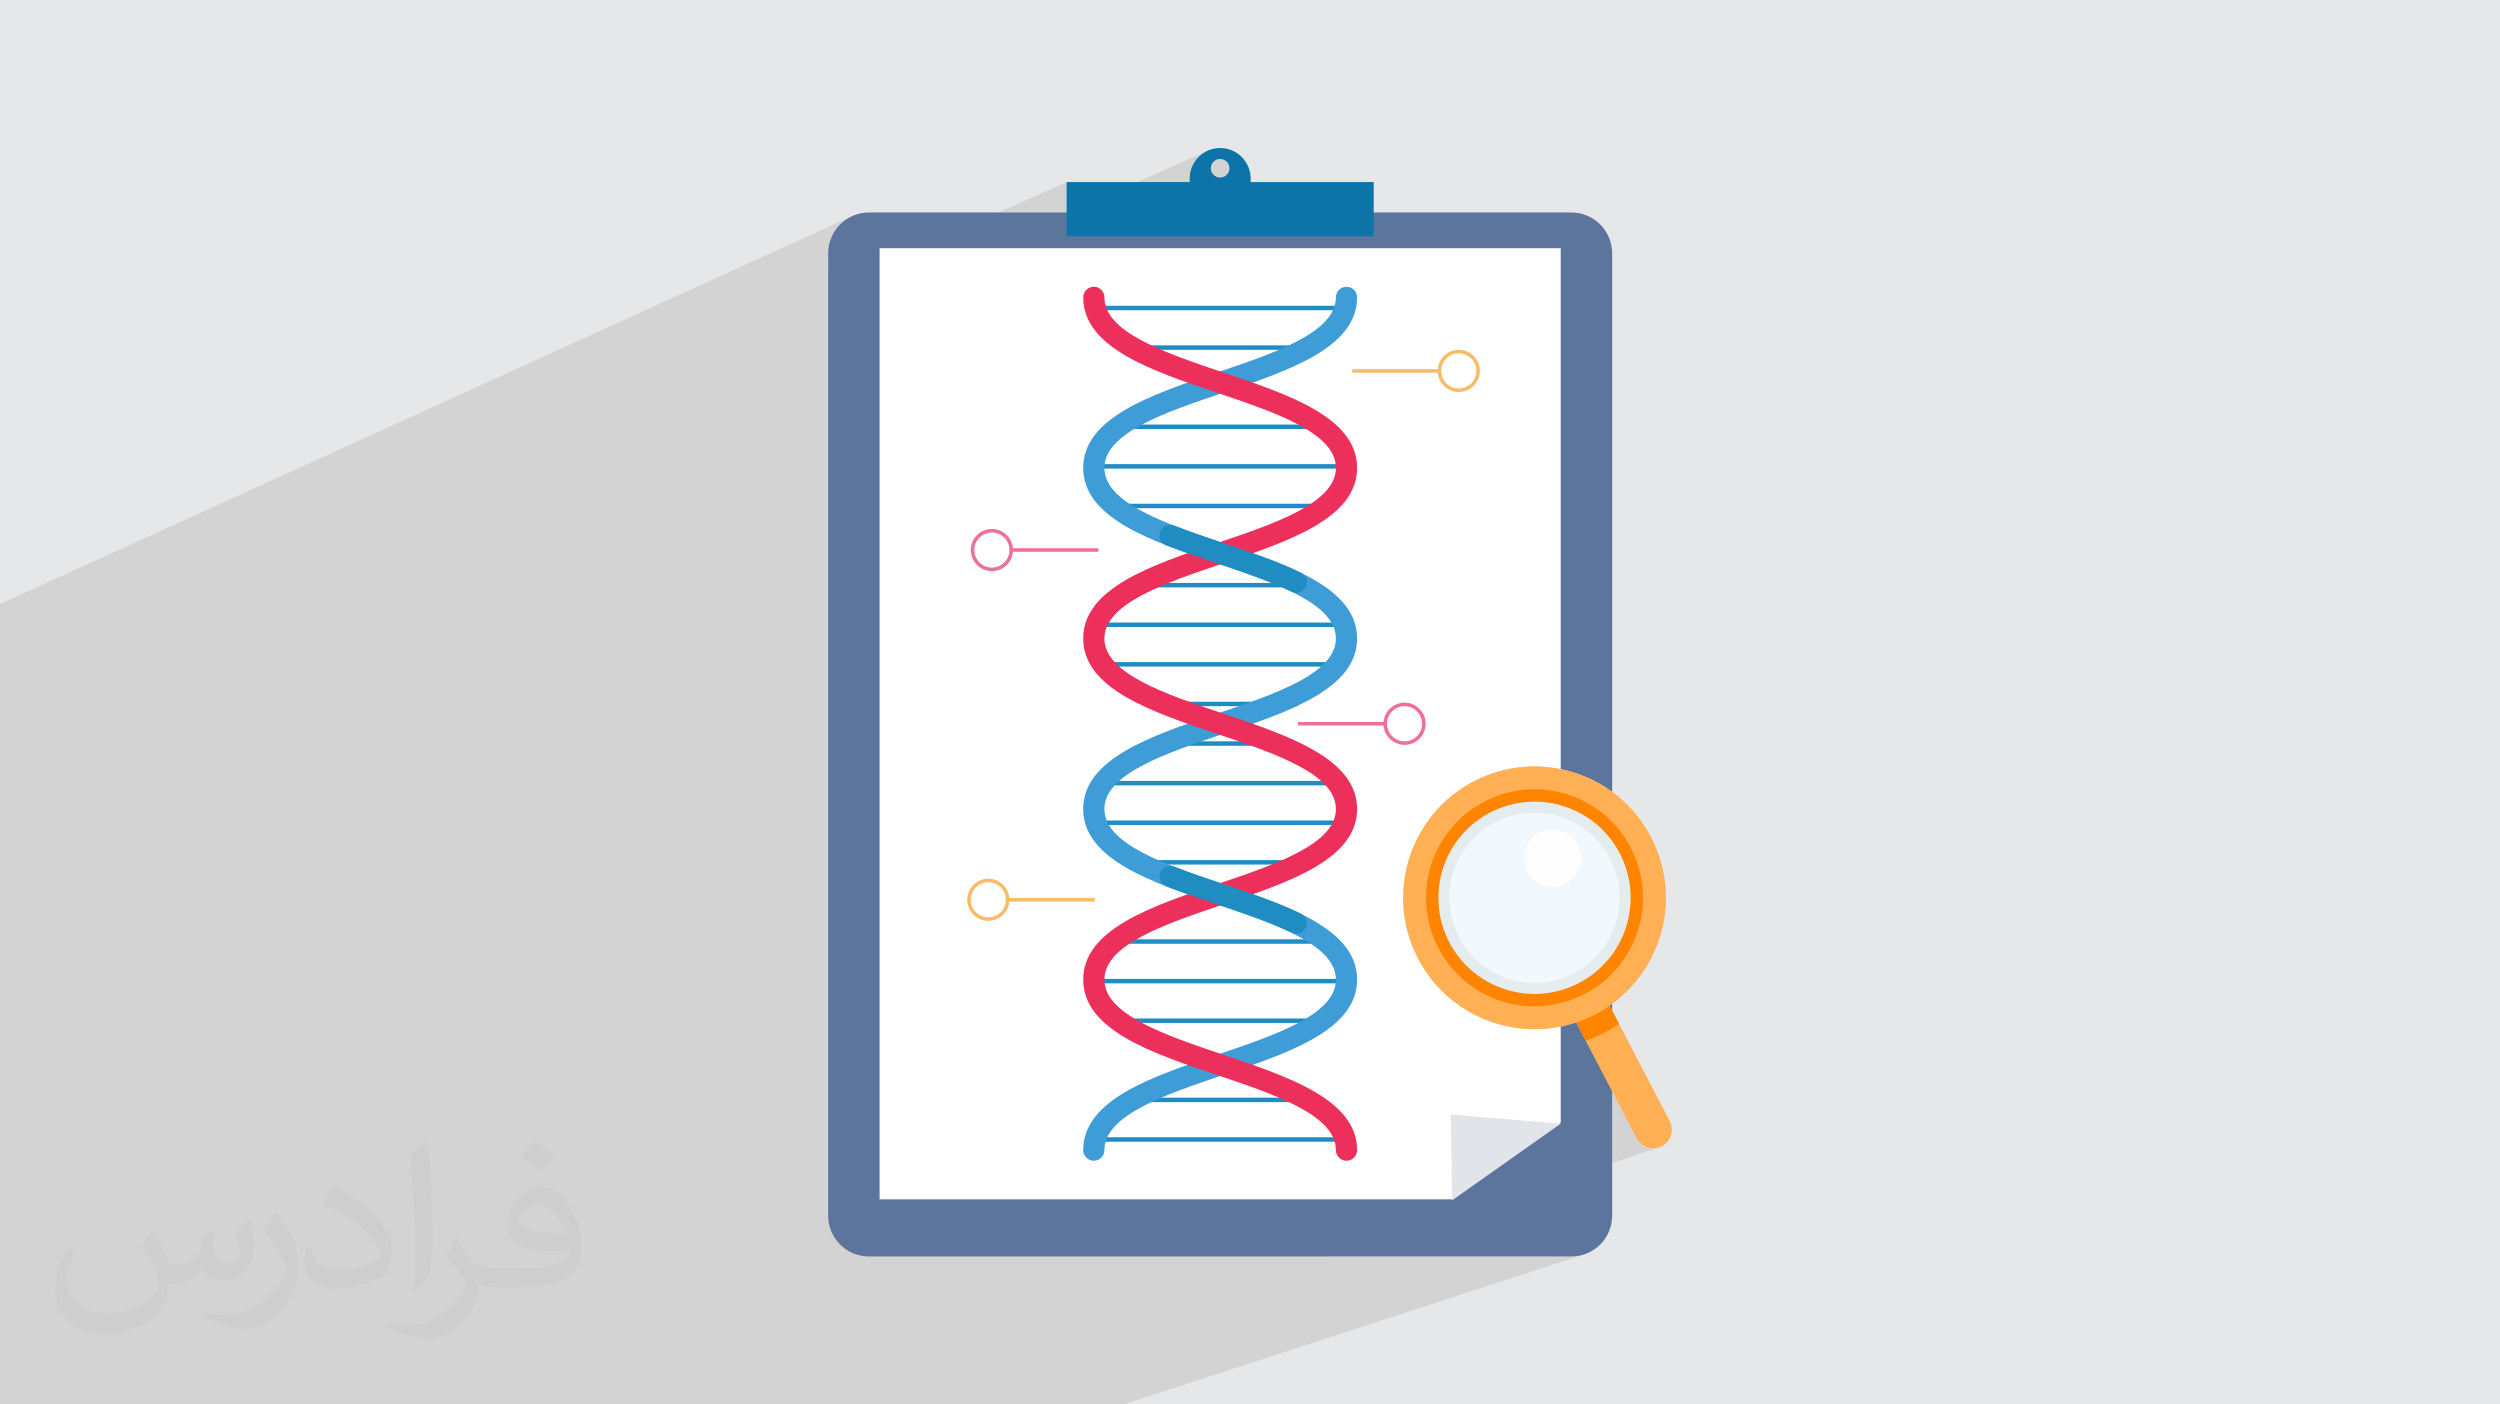 <?xml version="1.0" encoding="UTF-8"?>
<!DOCTYPE svg PUBLIC "-//W3C//DTD SVG 1.1//EN" "http://www.w3.org/Graphics/SVG/1.1/DTD/svg11.dtd">
<!-- Creator: CorelDRAW 2020 (64-Bit) -->
<svg xmlns="http://www.w3.org/2000/svg" xml:space="preserve" width="94.192mm" height="52.917mm" version="1.1" style="shape-rendering:geometricPrecision; text-rendering:geometricPrecision; image-rendering:optimizeQuality; fill-rule:evenodd; clip-rule:evenodd"
viewBox="0 0 9404.92 5283.66"
 xmlns:xlink="http://www.w3.org/1999/xlink"
 xmlns:xodm="http://www.corel.com/coreldraw/odm/2003">
 <defs>
  <style type="text/css">
   <![CDATA[
    .fil0 {fill:#E6E7E8}
    .fil17 {fill:#FEFEFE;fill-rule:nonzero}
    .fil14 {fill:#FBC98A;fill-rule:nonzero}
    .fil11 {fill:#F9BB69;fill-rule:nonzero}
    .fil10 {fill:#ED6F9A;fill-rule:nonzero}
    .fil16 {fill:#F2F9FE;fill-rule:nonzero}
    .fil15 {fill:#E4ECED;fill-rule:nonzero}
    .fil5 {fill:#E1E4E8;fill-rule:nonzero}
    .fil9 {fill:#0C74A8;fill-rule:nonzero}
    .fil6 {fill:#1F8CC2;fill-rule:nonzero}
    .fil7 {fill:#3E9CD6;fill-rule:nonzero}
    .fil3 {fill:#5C759C;fill-rule:nonzero}
    .fil8 {fill:#EC305B;fill-rule:nonzero}
    .fil13 {fill:#FF8500;fill-rule:nonzero}
    .fil12 {fill:#FFB054;fill-rule:nonzero}
    .fil4 {fill:white;fill-rule:nonzero}
    .fil2 {fill:#373435;fill-opacity:0.031}
    .fil1 {fill:#2B2A29;fill-opacity:0.102}
   ]]>
  </style>
 </defs>
 <g id="Layer_x0020_1">
  <polygon class="fil0" points="-0,0 9404.92,0 9404.92,5283.66 -0,5283.66 "/>
  <path class="fil1" d="M1429.65 5283.66l-50.84 0 -21.11 0 -28.88 0 -0.93 0 -1.13 0 -44.02 0 -169.96 0 -2.53 0 -3.29 0 -3.27 0 -19.95 0 -46.78 0 -43.15 0 -10.64 0 -87.91 0 -7.74 0 -228.23 0 -5.38 0 -28.37 0 -28.91 0 -10.74 0 -117.33 0 -90.54 0 -116.31 0 -32.25 0 -3.94 0 -5.12 0 -178.58 0 -28.11 0 -13.7 0 0 -25.95 0 -0.7 0 -20.78 0 -16.02 0 -14.97 0 -16.16 0 -17.19 0 -2.04 0 -37.8 0 -17.67 0 -3.03 0 -3.05 0 -3.29 0 -2.01 0 -11.04 0 -1.88 0 -0.64 0 -0.68 0 -44.5 0 -4.45 0 -6.7 0 -19.31 0 -2.96 0 -8.65 0 -60.53 0 -5.94 0 -11.38 0 -9.66 0 -38.5 0 -3.54 0 -1.35 0 -4.59 0 -3.3 0 -11.59 0 -23.08 0 -6.34 0 -5.62 0 -1 0 -4.73 0 -7.56 0 -30.99 0 -8.34 0 -23.92 0 -4.17 0 -10.18 0 -2.65 0 -7.19 0 -26.93 0 -3.92 0 -4.04 0 -6.98 0 -5.32 0 -5.8 0 -46.81 0 -1.96 0 -11.6 0 -46.32 0 -4.39 0 -1.26 0 -4.25 0 -5.06 0 -0.5 0 -3.15 0 -40.38 0 -13.44 0 -1.43 0 -5.43 0 -11.79 0 -88.21 0 -11.73 0 -10.97 0 -3.91 0 -171.78 0 -0.52 0 -9.73 0 -10.37 0 -14.98 0 -27.59 0 -71.91 0 -18.29 0 -14.98 0 -20.39 0 -8.37 0 -8.4 0 -0.68 0 -31.9 0 -3.1 0 -11.82 0 -10.59 0 -0.4 0 -17.58 0 -61.04 0 -17.82 0 -28.57 0 -10.55 0 -5.71 0 -32.36 0 -5.55 0 -6.8 0 -32.21 0 -5.81 0 -0.04 0 -3.26 0 -3.82 0 -33.38 0 -1.23 0 -2.32 0 -2.82 0 -4.98 0 -0.6 0 -6.56 0 -21.38 0 -4.71 0 -12.4 0 -3.81 0 -29.77 0 -4.97 0 -12.96 0 -12.92 0 -11.57 0 -22.96 0 -14.96 0 -8.51 0 -42.56 0 -11.54 0 -7.71 0 -1.75 0 -2.16 0 -23.58 0 -2.48 0 -12.47 0 -13.95 0 -24.04 0 -10.73 0 -58.29 0 -22.95 0 -89.79 0 -14.9 0 -19.11 0 -149.6 0 -14.97 0 -50.16 0 -23.28 0 -172.65 0 -20.03 0 -12.67 0 -1.15 0 -10.64 0 -19.98 0 -2.91 0 -42.9 0 -14.79 0 -91.18 0 -61.05 0 -62.37 0 -90.35 3209.18 -1460.58 -13.4 6.45 -12.65 7.68 -11.8 8.83 -10.89 9.9 -9.9 10.89 -8.83 11.8 -7.68 12.64 -6.46 13.41 -5.15 14.09 -3.78 14.7 -2.33 15.23 -0.79 15.68 0 68.1 193.46 -87.18 149.29 0 554.24 -248.75 0 101.99 0 16.53 533 -237.55 -10.02 4.83 -9.46 5.74 -8.84 6.6 -8.14 7.41 -7.41 8.14 -6.6 8.83 -5.74 9.46 -4.83 10.03 -3.85 10.53 -1.73 6.68 97.64 -43.39 6.56 -2.04 7.05 -0.71 7.05 0.71 6.57 2.04 5.95 3.22 5.18 4.27 4.27 5.17 3.23 5.93 2.05 6.56 0.71 7.05 -0.71 7.05 -2.05 6.56 -3.23 5.94 -4.27 5.18 -5.18 4.27 -5.95 3.23 -505.68 223.73 1069.73 0 -104.02 44.76 807.59 0 0 2096.02 12.74 3.78 16.38 5.73 16.09 6.51 15.78 7.28 15.43 8.04 15.05 8.78 14.65 9.53 14.21 10.24 13.74 10.97 13.23 11.67 12.71 12.37 12.15 13.06 11.55 13.75 10.93 14.41 10.28 15.07 9.61 15.72 8.89 16.36 8.05 16.78 7.12 16.98 6.18 17.15 5.27 17.3 4.37 17.41 3.46 17.5 2.59 17.54 1.71 17.56 0.85 17.56 -0.02 17.51 -0.86 17.44 -1.7 17.34 -2.52 17.21 -3.34 17.04 -4.14 16.85 -4.95 16.63 -5.73 16.38 -6.51 16.1 -7.27 15.78 -8.04 15.43 -8.79 15.05 -9.52 14.65 -10.25 14.21 -10.96 13.74 -11.67 13.24 -12.37 12.7 -13.06 12.15 -13.75 11.56 -5.86 4.44 98.06 188.07 -6.97 4.59 -7.05 4.51 -7.14 4.42 -7.21 4.34 -7.31 4.25 -7.39 4.15 -7.48 4.05 -7.57 3.95 -8.32 4.15 -8.36 4 -8.39 3.84 -8.42 3.68 -8.45 3.55 -8.49 3.4 -8.51 3.28 -8.54 3.15 190.86 366.04 7.73 11.96 9.66 9.89 11.21 7.68 12.39 5.36 13.18 2.92 13.59 0.34 13.62 -2.37 -1227.76 409.34 901.42 0 15.68 -0.79 15.23 -2.33 14.7 -3.77 -1731.16 563.76 -23.39 0 -862.71 0 -170.17 0 -4.42 0 -5.29 0 -407.42 0 -10.54 0 -350.52 0 -5.9 0 -105.43 0 -39.82 0 -44.88 0 -186.36 0 -14.93 0 -36.77 0 -160.94 0 -119.42 0 -3.59 0 -109.79 0 -57.15 0 -6.12 0 -61.91 0 -8.75 0zm4821.43 -971.38l0 0z"/>
  <path class="fil2" d="M578.49 4627.69c17.95,27.21 29.6,53.36 40.96,82.43 8.45,16.91 12.93,48.09 52.57,48.09 11.61,0 28.28,-3.42 43.06,-11.61 16.63,-8.73 29.32,-21.94 35.94,-42l15.85 -53.36 38.57 -19.02 2.64 2.64c-5.27,20.09 -6.59,39.36 -6.59,54.43 0,44.63 38.57,61.56 69.22,61.56 17.95,0 34.09,-8.73 34.09,-25.11 0,-21.13 -8.98,-57.06 -20.62,-89.29 17.95,-17.95 35.94,-35.94 56.53,-50.47l3.17 1.6c8.98,38.04 14,75.56 14,100.66 0,24.57 -10.83,51.79 -19.81,69.49 -18.49,34.87 -51.25,62.62 -90.87,62.62 -30.1,0 -63.65,-15.07 -86.66,-43.06l-1.32 0c-21.66,26.96 -55.22,51.25 -108.86,51.25l-16.63 0c-2.64,35.41 -10.29,60.49 -21.94,82.95 -31.95,62.34 -126.81,106.47 -216.1,106.47 -124.17,0 -186.51,-71.59 -186.51,-166.96 0,-58.91 19.27,-113.6 48.88,-152.42l24.29 10.04c-18.49,35.41 -30.91,68.68 -30.91,101.45 0,89.29 72.66,131.83 156.4,131.83 77.68,0 173.83,-49.41 191.28,-106.72 -6.59,-62.62 -30.1,-91.93 -66.04,-148.99 10.83,-19.02 24.83,-38.04 42.28,-58.38l3.17 0 0 0 0 0 -0.02 -0.09zm1432.13 -336.04c26.15,16.39 51.79,35.66 76.87,57.85 -14,19.81 -31.45,37.79 -53.11,53.64 -25.11,-20.34 -50.19,-37.79 -75.84,-56.27 17.42,-19.55 34.62,-38.29 52.04,-55.22l0 0 0 0 0 0 0 0 0 0 0.03 0zm13.47 244.11c-42.28,0 -76.87,27.75 -76.87,48.34 0,44.13 84.53,57.85 185.72,57.31 -12.68,-51.79 -57.06,-105.68 -108.86,-105.68l0.01 0.03zm-94.86 236.19c54.96,0 103.04,-1.6 139.74,-10.83 40.96,-10.29 75.56,-30.91 75.56,-45.17 0,-3.7 0,-8.19 -1.32,-11.89 -22.98,2.11 -49.41,2.11 -72.38,2.11 -74.49,0 -131.55,-16.91 -154.02,-58.66 -5.55,-11.61 -9.51,-24.57 -9.51,-39.36 0,-40.43 17.42,-79.79 48.09,-107 25.61,-22.45 53.89,-36.44 82.67,-36.44 52.04,0 93.51,41.75 122.57,107.54 15.85,35.94 26.68,77.4 26.68,129.72 0,34.87 -9.51,64.19 -31.17,85.85 -40.43,39.11 -114.92,53.89 -229.04,53.89l-51.79 0 0 0 -13.47 0c-28.28,0 -48.62,-5.02 -64.72,-17.42l-2.64 0c0.79,6.59 1.32,12.93 1.32,19.02 0,25.61 -8.45,58.38 -25.61,84.53 -50.72,75.3 -105.68,108.04 -153.24,108.04 -48.09,0 -107,-18.49 -160.11,-42.54l9.51 -18.49c17.17,7.13 40.96,11.89 73.7,11.89 85.85,0 198.66,-82.43 212.66,-163 -3.17,-6.59 -8.98,-15.32 -17.17,-24.57 -25.11,-29.85 -40.96,-54.68 -55.75,-80.83 12.68,-25.11 24.29,-45.17 35.13,-63.4l4.49 -0.53c36.72,74.77 69.99,117.55 144.23,117.55l11.61 0 0 0 53.89 0 0 0 0 0 0 0 0 0 0 0 0.09 0.01zm-371.98 79c6.34,-34.34 6.87,-72.91 6.87,-108.86l0 -53.36c0,-99.6 -12.68,-244.36 -22.98,-338.68 17.95,-19.27 43.06,-42 62.87,-57.31l5.81 1.6c13.47,118.62 16.63,256 16.63,383.06 0,33.3 -1.32,65.79 -4.49,89.55 -1.85,30.1 -19.27,52.83 -56.53,87.7l-8.19 -3.7zm-382.8 -157.19c1.85,46.77 24.83,83.49 105.15,83.49 49.93,0 92.19,-12.93 138.96,-35.13 8.45,-3.7 12.93,-8.73 12.93,-12.93 0,-29.32 -22.45,-68.15 -60.23,-103.55 -36.72,-33.3 -85.34,-62.62 -130.76,-82.18 -15.6,-6.59 -20.62,-13.47 -20.62,-20.09 0,-13.47 17.95,-41.75 32.77,-62.09l5.02 -0.53c52.04,27.21 110.17,67.64 153.24,112.53 39.11,41.47 63.4,83.49 63.4,129.19 0,33.81 -10.29,65.51 -26.96,95.11 -57.06,28.79 -117.83,50.72 -178.06,50.72 -73.17,0 -123.1,-34.34 -123.1,-114.92 0,-8.73 0,-22.19 3.17,-39.64l25.11 0 0 0 0 0 0 0 0 0 0 0 -0.02 0zm-132.37 -132.9l45.45 73.45c16.63,27.21 32.23,56.81 32.23,103.55l0 59.7c0,48.34 -30.91,100.13 -80.83,151.38 -39.11,34.62 -73.7,49.41 -105.68,49.41 -47.55,0 -101.98,-14.79 -164.85,-41.75l7.13 -18.49c19.81,5.27 42.79,9.77 71.06,9.77 90.36,-0.53 182.8,-66.57 225.08,-147.15 5.02,-9.26 6.87,-17.95 6.87,-24.04 0,-9.26 -5.02,-19.55 -8.98,-28.79 -22.98,-43.31 -48.62,-82.95 -76.87,-119.68 14.79,-23.25 29.6,-45.7 45.7,-67.9l3.7 0.53 0 0 0 0 0 0 0 0 0 0 -0.02 0.01z"/>
  <g id="_2638701728304">
   <path class="fil3" d="M3268.86 4726.79l2642.59 0c84.69,0 153.36,-68.65 153.36,-153.34l0 -3620.71c0,-84.7 -68.67,-153.34 -153.36,-153.34l-2642.59 0c-84.67,0 -153.34,68.64 -153.34,153.34l0 3620.71c0,84.69 68.67,153.34 153.34,153.34z"/>
   <polygon class="fil4" points="5464.05,4511.72 3308.98,4511.72 3308.98,933.67 5871.38,933.67 5871.38,4223.27 "/>
   <polygon class="fil5" points="5871.38,4227.14 5457.82,4193.15 5462.8,4515.59 "/>
   <polygon class="fil6" points="4131.43,4295.13 5069.23,4295.13 5069.23,4278.35 4131.43,4278.35 "/>
   <polygon class="fil6" points="4237.71,4146.16 4936.36,4146.16 4936.36,4129.4 4237.71,4129.4 "/>
   <polygon class="fil6" points="4211.13,3848.23 5016.04,3848.23 5016.04,3831.46 4211.13,3831.46 "/>
   <polygon class="fil6" points="4131.43,3699.31 5069.23,3699.31 5069.23,3682.51 4131.43,3682.51 "/>
   <polygon class="fil6" points="4184.55,3550.35 4989.49,3550.35 4989.49,3533.57 4184.55,3533.57 "/>
   <polygon class="fil6" points="4264.29,3252.42 4936.35,3252.42 4936.35,3235.65 4264.29,3235.65 "/>
   <polygon class="fil6" points="4131.43,3103.47 5069.23,3103.47 5069.23,3086.7 4131.43,3086.7 "/>
   <polygon class="fil6" points="4131.43,2954.53 5069.23,2954.53 5069.23,2937.73 4131.43,2937.73 "/>
   <polygon class="fil6" points="4344,2805.55 4830.03,2805.55 4830.03,2788.78 4344,2788.78 "/>
   <polygon class="fil6" points="4344,2656.6 4883.17,2656.6 4883.17,2639.8 4344,2639.8 "/>
   <polygon class="fil6" points="4131.43,2507.65 5069.23,2507.65 5069.23,2490.86 4131.43,2490.86 "/>
   <polygon class="fil6" points="4131.43,2358.71 5069.23,2358.71 5069.23,2341.9 4131.43,2341.9 "/>
   <polygon class="fil6" points="4264.29,2209.73 4936.35,2209.73 4936.35,2192.94 4264.29,2192.94 "/>
   <polygon class="fil6" points="4184.55,1911.84 4989.49,1911.84 4989.49,1895.04 4184.55,1895.04 "/>
   <polygon class="fil6" points="4131.43,1762.86 5069.23,1762.86 5069.23,1746.09 4131.43,1746.09 "/>
   <polygon class="fil6" points="4184.55,1613.92 5016.04,1613.92 5016.04,1597.12 4184.55,1597.12 "/>
   <polygon class="fil6" points="4264.29,1316 4883.17,1316 4883.17,1299.22 4264.29,1299.22 "/>
   <polygon class="fil6" points="4131.43,1167.04 5069.23,1167.04 5069.23,1150.25 4131.43,1150.25 "/>
   <path class="fil7" d="M4114.86 4366.65c-22.02,0 -39.86,-17.85 -39.86,-39.89 0,-188.97 255.42,-275.21 502.42,-358.55 220.37,-74.32 448.18,-151.23 448.18,-283 0,-131.79 -227.85,-208.7 -448.18,-283.1 -247,-83.38 -502.42,-169.59 -502.42,-358.63 0,-189.01 255.42,-275.19 502.42,-358.53 220.34,-74.38 448.18,-151.26 448.18,-283 0,-131.82 -227.85,-208.73 -448.18,-283.1 -247,-83.36 -502.42,-169.57 -502.42,-358.63 0,-189.01 255.42,-275.2 502.42,-358.59 220.34,-74.37 448.18,-151.23 448.18,-283.02 0,-22.04 17.86,-39.86 39.87,-39.86 21.99,0 39.86,17.82 39.86,39.86 0,189 -255.42,275.21 -502.44,358.58 -220.32,74.38 -448.17,151.26 -448.17,283.03 0,131.81 227.86,208.73 448.17,283.1 247.02,83.35 502.44,169.56 502.44,358.63 0,188.98 -255.42,275.17 -502.44,358.53 -220.34,74.37 -448.17,151.23 -448.17,283 0,131.82 227.86,208.73 448.17,283.1 247.02,83.38 502.44,169.59 502.44,358.63 0,189.01 -255.42,275.22 -502.41,358.53 -220.35,74.35 -448.2,151.24 -448.2,283.02 0,22.04 -17.85,39.89 -39.86,39.89z"/>
   <path class="fil8" d="M5065.47 4366.65c-22.01,0 -39.87,-17.85 -39.87,-39.89 0,-131.78 -227.85,-208.67 -448.21,-283.02 -246.97,-83.3 -502.39,-169.51 -502.39,-358.53 0,-189.03 255.42,-275.24 502.42,-358.63 220.34,-74.37 448.18,-151.28 448.18,-283.1 0,-131.77 -227.82,-208.63 -448.18,-283 -247,-83.35 -502.42,-169.54 -502.42,-358.53 0,-189.04 255.39,-275.27 502.37,-358.63 220.39,-74.37 448.23,-151.26 448.23,-283.1 0,-131.77 -227.85,-208.65 -448.18,-283.03 -247,-83.36 -502.42,-169.57 -502.42,-358.58 0,-22.04 17.84,-39.86 39.86,-39.86 22.01,0 39.86,17.82 39.86,39.86 0,131.79 227.86,208.65 448.17,283.02 247.02,83.38 502.44,169.57 502.44,358.59 0,189.08 -255.42,275.26 -502.44,358.63 -220.34,74.4 -448.17,151.28 -448.17,283.1 0,131.74 227.86,208.62 448.17,283 247.02,83.33 502.44,169.51 502.44,358.53 0,189.03 -255.42,275.24 -502.44,358.63 -220.32,74.4 -448.17,151.31 -448.17,283.1 0,131.77 227.84,208.68 448.17,283 247.02,83.33 502.44,169.57 502.44,358.55 0,22.04 -17.87,39.89 -39.86,39.89z"/>
   <path class="fil6" d="M4876.29 2230.07c-5.88,0 -11.84,-1.31 -17.46,-4.05 -80.72,-39.43 -182.72,-73.86 -281.4,-107.17 -63.61,-21.47 -129.38,-43.66 -189.81,-67.29 -20.52,-8.01 -30.63,-31.12 -22.65,-51.64 8.01,-20.49 31.15,-30.64 51.64,-22.6 58.68,22.93 123.55,44.83 186.29,66 101.08,34.1 205.57,69.38 290.91,111.07 19.78,9.63 27.97,33.53 18.31,53.28 -6.88,14.16 -21.09,22.4 -35.83,22.4z"/>
   <path class="fil6" d="M4876.29 3512.66c-5.88,0 -11.84,-1.31 -17.46,-4.05 -80.72,-39.42 -182.72,-73.86 -281.4,-107.16 -63.61,-21.48 -129.38,-43.69 -189.81,-67.29 -20.52,-8.02 -30.63,-31.13 -22.65,-51.65 8.01,-20.49 31.15,-30.66 51.64,-22.6 58.68,22.92 123.55,44.81 186.29,66 101.08,34.1 205.57,69.38 290.91,111.07 19.78,9.63 27.97,33.51 18.31,53.31 -6.88,14.15 -21.09,22.37 -35.83,22.37z"/>
   <path class="fil9" d="M4590.15 667.92c-19.31,0 -34.96,-15.67 -34.96,-34.98 0,-19.31 15.65,-34.95 34.96,-34.95 19.32,0 35.01,15.64 35.01,34.95 0,19.31 -15.69,34.98 -35.01,34.98zm577.67 118.98l0 -101.99 -462.95 0 0 -13.35c0,-63.35 -51.36,-114.69 -114.72,-114.69 -63.32,0 -114.69,51.33 -114.69,114.69l0 13.35 -462.95 0 0 101.99 0 102.01 1155.3 0 0 -102.01z"/>
   <polygon class="fil10" points="4883.18,2729.33 5216.78,2729.33 5216.78,2716.05 4883.18,2716.05 "/>
   <path class="fil10" d="M5283.92 2656.6c-36.44,0 -66.11,29.64 -66.11,66.08 0,36.46 29.67,66.1 66.11,66.1 36.41,0 66.05,-29.64 66.05,-66.1 0,-36.44 -29.64,-66.08 -66.05,-66.08zm0 145.49c-43.78,0 -79.41,-35.66 -79.41,-79.41 0,-43.75 35.63,-79.35 79.41,-79.35 43.72,0 79.35,35.6 79.35,79.35 0,43.75 -35.63,79.41 -79.35,79.41z"/>
   <polygon class="fil11" points="5087.23,1402.03 5420.79,1402.03 5420.79,1388.73 5087.23,1388.73 "/>
   <path class="fil11" d="M5487.92 1329.3c-36.44,0 -66.08,29.64 -66.08,66.08 0,36.44 29.64,66.1 66.08,66.1 36.44,0 66.08,-29.66 66.08,-66.1 0,-36.44 -29.64,-66.08 -66.08,-66.08zm0 145.46c-43.75,0 -79.38,-35.63 -79.38,-79.38 0,-43.76 35.63,-79.38 79.38,-79.38 43.76,0 79.38,35.62 79.38,79.38 0,43.75 -35.62,79.38 -79.38,79.38z"/>
   <polygon class="fil11" points="3785.25,3391.56 4118.84,3391.56 4118.84,3378.26 3785.25,3378.26 "/>
   <path class="fil11" d="M3718.12 3318.83c-36.44,0 -66.11,29.64 -66.11,66.08 0,36.44 29.67,66.08 66.11,66.08 36.43,0 66.07,-29.64 66.07,-66.08 0,-36.44 -29.64,-66.08 -66.07,-66.08zm0 145.46c-43.79,0 -79.41,-35.63 -79.41,-79.38 0,-43.76 35.62,-79.38 79.41,-79.38 43.75,0 79.35,35.62 79.35,79.38 0,43.75 -35.6,79.38 -79.35,79.38z"/>
   <polygon class="fil10" points="3798.55,2075.81 4132.12,2075.81 4132.12,2062.53 3798.55,2062.53 "/>
   <path class="fil10" d="M3731.42 2003.08c-36.44,0 -66.1,29.67 -66.1,66.1 0,36.44 29.66,66.08 66.1,66.08 36.43,0 66.05,-29.64 66.05,-66.08 0,-36.43 -29.62,-66.1 -66.05,-66.1zm0 145.46c-43.79,0 -79.41,-35.6 -79.41,-79.36 0,-43.75 35.62,-79.37 79.41,-79.37 43.73,0 79.35,35.62 79.35,79.37 0,43.76 -35.62,79.36 -79.35,79.36z"/>
   <path class="fil12" d="M6251.08 4312.28l0 0c-34.6,17.67 -76.97,3.95 -94.66,-30.6l-299.36 -574.1 125.24 -63.99 299.36 574.07c17.69,34.59 4,76.93 -30.58,94.63z"/>
   <path class="fil13" d="M5982.3 3643.58l-125.24 63.99 108.5 208.07c22.81,-8.22 45.32,-17.76 67.46,-29.07 20.31,-10.4 39.63,-21.94 58.11,-34.29l-108.83 -208.7z"/>
   <path class="fil14" d="M6212.7 3152.68c124.17,242.94 27.89,540.55 -215.04,664.71 -242.94,124.17 -540.55,27.89 -664.72,-215.02 -124.18,-242.94 -27.92,-540.55 215.02,-664.71 242.94,-124.19 540.55,-27.92 664.74,215.02z"/>
   <path class="fil12" d="M6212.7 3152.68c124.17,242.94 27.89,540.55 -215.04,664.71 -242.94,124.17 -540.55,27.89 -664.72,-215.02 -124.18,-242.94 -27.92,-540.55 215.02,-664.71 242.94,-124.19 540.55,-27.92 664.74,215.02z"/>
   <path class="fil13" d="M6136.26 3191.76c102.59,200.7 23.06,446.61 -177.69,549.21 -200.72,102.59 -446.58,23.04 -549.18,-177.68 -102.59,-200.73 -23.09,-446.61 177.65,-549.21 200.74,-102.59 446.62,-23.04 549.22,177.68z"/>
   <path class="fil15" d="M6094.78 3212.95c90.88,177.81 20.44,395.64 -157.4,486.54 -177.81,90.91 -395.66,20.42 -486.54,-157.39 -90.88,-177.81 -20.41,-395.66 157.4,-486.54 177.84,-90.91 395.65,-20.45 486.54,157.39z"/>
   <path class="fil16" d="M6057.95 3231.78c80.49,157.47 18.11,350.41 -139.39,430.89 -157.47,80.51 -350.41,18.08 -430.9,-139.4 -80.48,-157.5 -18.1,-350.41 139.4,-430.89 157.47,-80.51 350.41,-18.1 430.89,139.4z"/>
   <path class="fil17" d="M5936.48 3179.15c27.15,53.09 6.09,118.08 -46.96,145.23 -53.09,27.12 -118.11,6.09 -145.23,-47 -27.15,-53.06 -6.12,-118.08 46.97,-145.2 53.06,-27.14 118.08,-6.11 145.22,46.97z"/>
  </g>
 </g>
</svg>
